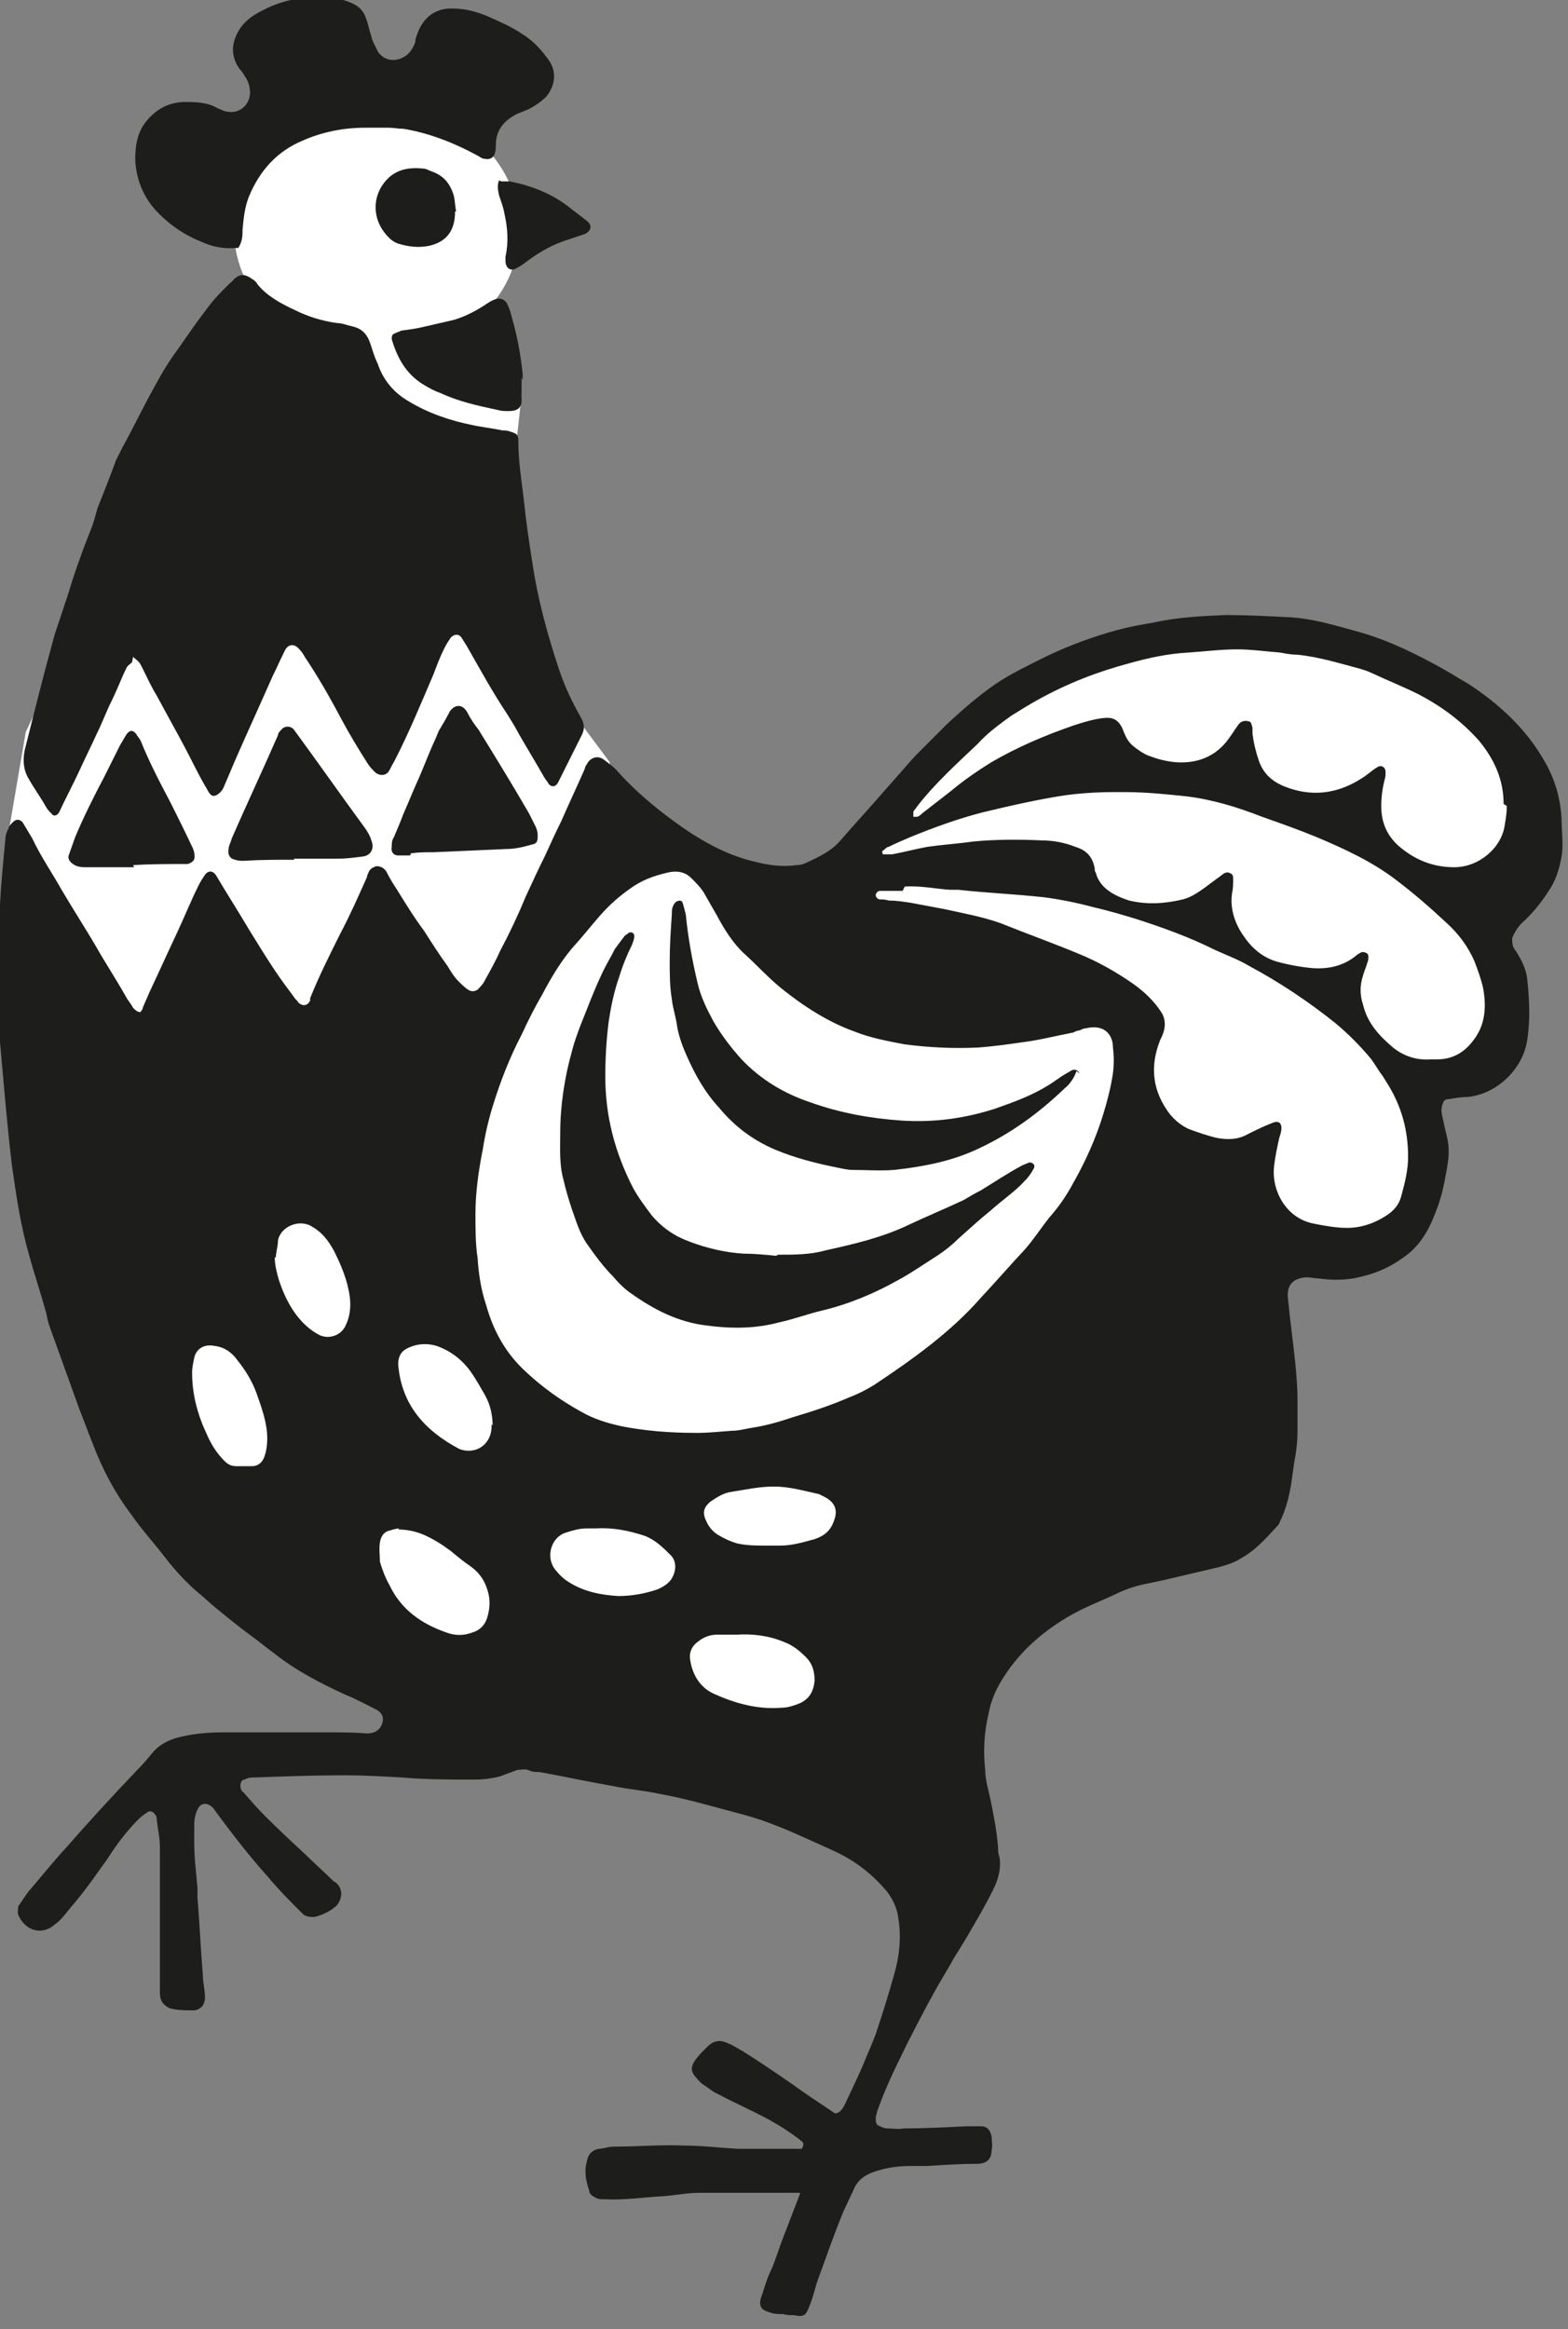 <?xml version="1.0" encoding="UTF-8"?>
<svg id="Layer_1" xmlns="http://www.w3.org/2000/svg" width="146.1" height="217" xmlns:xlink="http://www.w3.org/1999/xlink" version="1.1" viewBox="0 0 146.1 217">
  <rect x="0" y="0" width="146.1" height="217" fill="#808080" stroke="none"/>
  <!-- Generator: Adobe Illustrator 29.3.1, SVG Export Plug-In . SVG Version: 2.1.0 Build 151)  -->
  <defs>
    <style>
      .st0 {
        fill: #1d1d1b;
      }

      .st1 {
        fill: #fff;
      }
    </style>
  </defs>
  <polygon class="st1" points="2.4 68.2 .4 79.9 11 110.4 18.4 140.1 45.4 159.7 82.5 163.5 107.6 139.8 117.2 116.7 127.6 115.8 132.7 112.8 132.2 102 139.6 98.1 139.6 86.2 143.1 75.5 138.8 66.7 126.8 61 110 59.4 99.2 62.7 87.8 70.6 73.8 83.6 57.4 78.5 56.8 71 53.9 67.1 43.5 53.2 48.1 41.4 48.6 36.8 46.1 27.8 21.8 27.4 2.4 68.2"/>
  <ellipse class="st1" cx="35.1" cy="21.4" rx="13.3" ry="11.8"/>
  <g>
    <path class="st0" d="M75.1,204.7c-.2-.2-.4-.4-.7-.4-.2,0-.3,0-.5,0-2.9,0-5.8,0-8.7,0-1.1,0-2.1.2-3.2.3-1.9.1-3.8.4-5.7.3-.3,0-.6,0-.9-.2-.2-.1-.5-.3-.5-.6-.3-.9-.5-1.8-.2-2.8.1-.6.5-1,1.1-1.1.4,0,.9-.2,1.3-.2,2.2,0,4.5-.2,6.7-.1,1.6,0,3.2.2,4.9.3,1,0,2,0,3,0,.7,0,1.5,0,2.2,0,.3,0,.5,0,.8,0,.2-.3.2-.6,0-.7-1-.8-2.1-1.5-3.2-2.1-1.5-.8-3.1-1.5-4.6-2.3-.5-.2-.9-.6-1.4-.9-.3-.2-.5-.5-.7-.7-.5-.6-.4-1,0-1.6.3-.4.7-.8,1.1-1.2.6-.6,1.2-.7,2-.3.5.2.9.5,1.3.7,1.6,1,3.2,2.1,4.8,3.2,1.2.9,2.5,1.7,3.8,2.6.4,0,.7-.4.9-.8.7-1.5,1.4-2.9,2-4.4.3-.7.6-1.4.9-2.2.6-1.8,1.2-3.7,1.7-5.5.5-1.7.7-3.5.4-5.3-.1-.9-.5-1.7-1-2.4-1.4-1.7-3.1-3-5.1-3.9-2.7-1.2-5.3-2.5-8.2-3.3-2.7-.7-5.3-1.5-8.1-2-1.4-.3-2.8-.4-4.2-.7-2.3-.4-4.6-.9-6.8-1.3-.4,0-.7,0-1.1-.2-.4-.1-.7,0-1,0-.5.2-1.1.4-1.6.6-.8.2-1.6.3-2.4.3-2.3,0-4.5,0-6.8-.2-1.8-.1-3.5-.2-5.3-.2-2.8,0-5.5.1-8.3.2-.3,0-.7,0-1,.2-.3,0-.4.3-.4.6,0,.2.1.5.3.6.6.7,1.3,1.5,2,2.2,1.3,1.3,2.7,2.6,4.1,3.9.7.7,1.4,1.3,2.1,2,.1.1.2.2.4.3.8.7.5,1.7,0,2.2-.6.5-1.2.8-2,1-.4,0-.8,0-1.1-.3-1.1-1.1-2.2-2.2-3.2-3.4-1.8-2-3.5-4.2-5.1-6.4-.5-.6-1.2-.6-1.5.1-.2.4-.3.9-.3,1.4,0,.6,0,1.2,0,1.8,0,1.4.2,2.8.3,4.1,0,.3,0,.6,0,.9.2,2.4.3,4.8.5,7.2,0,.7.2,1.4.2,2.1,0,.6-.3,1.1-1,1.2-.8,0-1.6,0-2.3-.2-.6-.3-.9-.7-.9-1.4,0-2.2,0-4.5,0-6.7,0-2.3,0-4.6,0-6.9,0-.9-.2-1.7-.3-2.6,0-.2,0-.3-.2-.5-.1-.2-.4-.3-.6-.2-.3.2-.6.4-.9.7-1.1,1.1-2,2.3-2.9,3.7-.5.7-1,1.4-1.5,2.1-.6.8-1.2,1.6-1.9,2.4-.5.6-.9,1.2-1.5,1.6-1.1,1-2.7.7-3.4-.9-.1-.3,0-.5,0-.8.3-.4.6-.9.9-1.3,1.2-1.4,2.4-2.9,3.6-4.2,2.1-2.4,4.3-4.8,6.5-7.1.6-.6,1.1-1.2,1.6-1.8.7-.8,1.7-1.2,2.6-1.4,1.3-.3,2.6-.4,3.9-.4,3.3,0,6.6,0,9.8,0,1.2,0,2.4,0,3.6.1.4,0,.8-.1,1.1-.4.3-.3.5-.9.3-1.3-.1-.2-.3-.4-.5-.5-1-.5-1.9-1-2.9-1.4-2.4-1.1-4.7-2.3-6.7-3.9-.7-.5-1.4-1.1-2.1-1.6-1.1-.8-2.2-1.7-3.3-2.6-.5-.4-1-.9-1.5-1.3-1.2-1-2.3-2.2-3.3-3.5-1-1.3-2.1-2.5-3-3.8-1.6-2.1-2.8-4.4-3.7-6.8-.4-1-.8-2.1-1.2-3.1-.9-2.5-1.8-5-2.7-7.5-.2-.5-.3-1-.4-1.5-.5-1.8-1.1-3.6-1.6-5.4-.8-2.8-1.2-5.6-1.6-8.4-.4-3.4-.7-6.9-1-10.3-.3-3-.3-6.1-.2-9.1,0-1.6,0-3.2.1-4.8.1-2,.3-4,.5-6.1,0-.3.1-.7.3-1,0-.2.2-.4.4-.6.3-.3.6-.3.9,0,.3.5.6,1,.9,1.5.8,1.7,1.9,3.3,2.8,4.9,1,1.7,2.1,3.4,3.1,5.1.9,1.6,1.9,3.1,2.8,4.7.2.4.5.7.7,1.1.2.2.4.4.7.4,0-.1.2-.2.2-.4.2-.5.4-.9.6-1.4.9-1.9,1.7-3.7,2.6-5.6.7-1.5,1.3-3,2-4.4.2-.4.4-.7.6-1,.3-.4.7-.4,1,0,1,1.7,2.1,3.4,3.1,5.1.8,1.3,1.6,2.6,2.4,3.8.6.9,1.2,1.7,1.8,2.5.1.2.3.3.4.5.4.4.9.3,1.1-.2,0,0,0-.1,0-.2.8-2,1.8-4,2.8-6,.9-1.7,1.7-3.5,2.5-5.3,0,0,0-.2.1-.3.1-.4.4-.6.8-.7.4,0,.7.2.9.5.3.6.6,1.1,1,1.7.8,1.3,1.6,2.6,2.5,3.8.7,1.1,1.4,2.2,2.2,3.3.3.5.6,1,1,1.4.3.3.6.6.9.8.3.2.6.2.9,0,.3-.3.5-.5.7-.9.5-.9,1-1.8,1.4-2.7.9-1.7,1.7-3.4,2.4-5.1.6-1.3,1.2-2.6,1.8-3.8.5-1.1,1-2.2,1.5-3.2.7-1.6,1.5-3.3,2.2-4.9,0-.2.2-.4.3-.6.4-.5,1-.6,1.5-.2.4.3.8.6,1.1.9,1.4,1.6,3,3,4.7,4.3,2.5,1.9,5.2,3.6,8.3,4.3,1.2.3,2.5.5,3.8.3.4,0,.7-.1,1.1-.3,1.1-.5,2.3-1.1,3.1-2.1,1.3-1.5,2.6-2.9,3.9-4.4.7-.8,1.5-1.7,2.2-2.5.5-.6,1-1.1,1.5-1.6.7-.7,1.5-1.5,2.2-2.2,1.5-1.4,3-2.7,4.6-3.8,1.5-1,3.2-1.8,4.8-2.6,2.1-1,4.3-1.8,6.5-2.4,1.1-.3,2.2-.5,3.4-.7,2.2-.5,4.5-.6,6.7-.7,1.9,0,3.8.1,5.8.2,2.3.1,4.5.8,6.7,1.4,2.8.8,5.4,2.1,7.9,3.5.7.4,1.5.9,2.2,1.3,2.9,1.9,5.4,4.2,7.1,7.2,1,1.7,1.5,3.5,1.6,5.4,0,1.2.2,2.4,0,3.5-.2,1.1-.5,2.2-1.2,3.2-.7,1.1-1.5,2.1-2.5,3-.4.4-.7.9-.9,1.4,0,.4,0,.7.2,1,0,.1.2.2.2.3.5.8.9,1.6,1,2.5.2,1.9.3,3.8,0,5.7-.4,2.7-2.8,5-5.5,5.3-.6,0-1.2.1-1.8.2-.4,0-.5.2-.6.5-.2.6,0,1.1.1,1.6.1.6.3,1.2.4,1.8.2,1.1,0,2.2-.2,3.2-.2,1.2-.5,2.4-1,3.6-.6,1.6-1.5,3.1-3,4.1-1.1.8-2.4,1.4-3.7,1.7-1.4.4-2.8.4-4.2.2-.4,0-.7-.1-1.1-.1-1.3.1-1.8.8-1.7,1.9.2,2.1.5,4.2.7,6.2.1,1.1.2,2.2.2,3.3,0,.9,0,1.9,0,2.8,0,1-.1,2-.3,3-.1.7-.2,1.4-.3,2.1-.2,1.2-.5,2.4-1.1,3.6,0,.1-.2.3-.3.4-1,1.1-2,2.2-3.3,2.9-.6.4-1.3.6-2,.8-1.7.4-3.4.8-5.1,1.2-.5.1-.9.2-1.4.3-1.1.2-2.1.5-3.1,1-1.5.7-3.1,1.3-4.6,2.2-2.5,1.5-4.6,3.4-6.1,5.9-.6,1-1,2-1.2,3.1-.4,1.7-.5,3.5-.3,5.2,0,.9.3,1.9.5,2.8.3,1.5.6,3,.7,4.5,0,.2,0,.5.1.7.2.9,0,1.8-.3,2.6-.4.9-.9,1.8-1.4,2.7-.8,1.4-1.6,2.8-2.5,4.2-.6,1.1-1.3,2.2-1.9,3.3-.2.4-.4.7-.6,1.1-.9,1.7-1.8,3.4-2.6,5.1-.8,1.6-1.5,3.2-2.1,4.9,0,.2-.1.3-.1.5,0,.4,0,.7.4.8.2.1.4.2.7.2.5,0,1,.1,1.5,0,1.9,0,3.8-.1,5.8-.2.5,0,.9,0,1.4,0,.6,0,.9.4,1,1,0,.4.1.8,0,1.2,0,.9-.5,1.3-1.4,1.3-1.5,0-3,.1-4.6.2-.5,0-1,0-1.5,0-1,0-2,.1-3,.4-1.1.3-2,.8-2.4,1.9-.3.6-.6,1.3-.9,1.9-.9,2.2-1.7,4.5-2.5,6.7-.2.7-.4,1.5-.7,2.2-.3.8-.5,1-1.4.8-.3,0-.7,0-1-.1-.5,0-.9,0-1.4-.2-.7-.2-.9-.6-.7-1.3.3-.8.5-1.7.9-2.5.5-1.1.8-2.2,1.2-3.2.5-1.3,1-2.6,1.5-3.9.1-.4.4-.7.3-1.1ZM65.1,133.5c.7,0,1.9-.1,3.1-.2.7,0,1.3-.2,2-.3,1.3-.2,2.6-.6,3.8-1,1.7-.5,3.5-1.1,5.1-1.8.8-.3,1.6-.7,2.4-1.2,3.6-2.4,7.1-4.9,9.9-8.1,1.4-1.5,2.7-3,4.1-4.5.8-.9,1.5-2,2.3-3,.8-.9,1.5-1.9,2.1-3,1.2-2.1,2.2-4.3,2.9-6.6.4-1.3.7-2.5.9-3.8.1-.8.1-1.6,0-2.4,0-1.2-.8-2.2-2.5-1.8-.2,0-.4.1-.6.2-.2,0-.4.1-.6.2-1.6.3-3.1.7-4.7.9-1.4.2-2.8.4-4.2.5-2.3.1-4.5,0-6.8-.3-1.6-.3-3.2-.6-4.7-1.2-2.5-.9-4.8-2.4-6.9-4.1-1.2-1-2.2-2.1-3.3-3.1-1.1-1-1.9-2.3-2.6-3.6-.4-.7-.8-1.4-1.2-2.1-.3-.5-.7-.9-1.2-1.4-.6-.6-1.4-.7-2.2-.5-1.3.3-2.4.7-3.5,1.5-1,.7-1.9,1.5-2.7,2.4-.8.9-1.5,1.8-2.3,2.7-1.3,1.4-2.3,3.1-3.2,4.8-.7,1.2-1.3,2.4-1.9,3.7-1.1,2.1-2,4.4-2.7,6.7-.4,1.3-.7,2.6-.9,3.9-.4,2-.7,4.1-.7,6.1,0,1.4,0,2.8.2,4.1.1,1.5.3,2.9.8,4.4.7,2.5,1.9,4.6,3.8,6.3,1.5,1.4,3.2,2.6,5,3.6,1.2.7,2.5,1.1,3.9,1.4,2.1.4,4.3.6,6.9.6ZM84.1,83c-.5,0-1,0-1.5,0-.2,0-.4,0-.6,0-.2,0-.4.2-.4.4,0,.2.2.4.4.4.3,0,.5,0,.8.1.7,0,1.3.1,2,.2,1.1.2,2.1.4,3.2.6,1.8.4,3.5.7,5.2,1.3,2.5,1,5,1.9,7.4,2.9,1.7.7,3.3,1.6,4.9,2.7,1,.7,2,1.6,2.7,2.7.4.6.4,1.3.2,1.9-.1.3-.2.5-.3.7-1,2.5-.7,4.8.9,6.9.5.6,1.1,1.1,1.8,1.4.8.3,1.7.6,2.5.8,1,.2,2,.2,2.9-.3.8-.4,1.6-.8,2.4-1.1.5-.2.8,0,.8.5,0,.3-.1.6-.2.9-.2.9-.4,1.8-.5,2.8-.2,2.1,1.1,4.7,3.7,5.2,1,.2,2.1.4,3.1.4,1.3,0,2.5-.4,3.6-1.1.8-.5,1.3-1.1,1.5-2,.3-1.1.6-2.3.6-3.5,0-2.5-.6-4.7-1.9-6.8-.2-.3-.3-.5-.5-.8-.4-.5-.7-1.1-1.1-1.6-1-1.2-2.1-2.3-3.3-3.3-2.5-2-5.2-3.8-8-5.3-1-.6-2.1-1-3.2-1.5-2.4-1.2-4.9-2.1-7.4-2.9-1.3-.4-2.7-.8-4-1.1-1.5-.4-3-.7-4.5-.9-2.7-.3-5.3-.4-8-.7-.3,0-.5,0-.8,0-1.4-.1-2.8-.4-4.2-.3ZM104.6,73.8c-.3,0-.6,0-.9,0-1.5,0-3,.1-4.5.3-2.6.4-5.2,1-7.7,1.6-2.3.6-4.5,1.4-6.7,2.3-.7.3-1.4.6-2,.9-.2,0-.4.3-.6.4,0,0,0,.3.1.3.3,0,.5,0,.8,0,1.1-.2,2.2-.5,3.3-.7,1.4-.2,2.9-.3,4.3-.5,2.1-.2,4.3-.2,6.4-.1,1,0,2.1.2,3.1.6,1,.3,1.6.9,1.8,2,0,.1,0,.3.1.4.2.8.7,1.4,1.5,1.9.5.3,1,.5,1.6.7,1.7.4,3.3.3,5-.1.8-.2,1.5-.7,2.2-1.2.5-.4,1.1-.8,1.6-1.2.2-.1.4-.2.7,0,.2.1.2.3.2.5,0,.4,0,.9-.1,1.3-.2,1.4.2,2.7,1,3.9.8,1.2,1.8,2.1,3.2,2.5,1.1.3,2.2.5,3.3.6,1.5.1,2.9-.2,4.1-1.2.1-.1.3-.2.5-.3.3,0,.6.1.6.4,0,.2,0,.4-.1.6-.1.4-.3.8-.4,1.2-.3.9-.3,1.8,0,2.7.4,1.7,1.5,2.9,2.8,4,1,.8,2.2,1.2,3.5,1.1.2,0,.4,0,.6,0,1.5,0,2.6-.7,3.4-1.8,1.1-1.4,1.2-3.1.9-4.8-.2-.9-.5-1.7-.8-2.5-.6-1.4-1.5-2.6-2.6-3.6-1.5-1.4-3.1-2.8-4.7-4-2.2-1.7-4.8-2.9-7.4-4-1.7-.7-3.4-1.3-5.1-1.9-2.3-.9-4.6-1.6-7-1.9-1.9-.2-3.8-.4-5.7-.4ZM140.1,74.9c0-2.3-.9-4.2-2.3-5.9-1.6-1.8-3.5-3.2-5.6-4.3-1.4-.7-2.9-1.3-4.4-2-.4-.2-.8-.3-1.1-.4-1.9-.5-3.8-1.1-5.8-1.3-.5,0-1.1-.1-1.6-.2-1.3-.1-2.7-.3-4-.3-1.6,0-3.1.2-4.6.3-1.9.1-3.7.5-5.5,1-3,.8-5.8,1.9-8.5,3.4-.9.5-1.7,1-2.5,1.5-1.1.8-2.2,1.6-3.1,2.6-2,1.9-4,3.7-5.7,5.9-.1.2-.3.3-.3.5,0,0,0,.3,0,.4,0,0,.2,0,.3,0,.2,0,.4-.2.5-.3.9-.7,1.8-1.4,2.7-2.1,1.2-1,2.5-1.9,3.8-2.7,2.4-1.4,5-2.5,7.6-3.4.9-.3,1.9-.6,2.8-.7.8-.1,1.3.1,1.7.8.1.2.2.5.3.7.2.5.5.9.9,1.2.4.3.8.6,1.3.8.8.3,1.5.5,2.4.6,2.1.2,3.9-.5,5.1-2.2.3-.4.6-.9.9-1.3.2-.3.6-.4.9-.3.3,0,.3.3.4.6,0,.2,0,.3,0,.5.1.9.3,1.7.6,2.6.4,1.1,1.1,1.8,2.2,2.3,2.6,1.1,5.1.8,7.4-.7.5-.3.9-.7,1.4-1,.4-.3.8,0,.8.4,0,.3,0,.5-.1.8-.2.8-.3,1.6-.3,2.4,0,1.5.5,2.7,1.6,3.7,1.5,1.3,3.2,2,5.2,2,2.3,0,4.4-1.8,4.7-3.9.1-.6.2-1.2.2-1.8ZM37.2,142.4c-.2,0-.6.1-.9.2-.5.1-.8.5-.9,1.1-.1.6,0,1.2,0,1.8.2.7.5,1.5.9,2.2,1.1,2.3,3,3.6,5.3,4.4.8.3,1.6.3,2.4,0,.7-.2,1.2-.7,1.4-1.4.3-1,.3-1.9-.1-2.9-.3-.8-.8-1.4-1.5-1.9-.6-.4-1.2-.9-1.8-1.4-.8-.6-1.6-1.1-2.5-1.5-.7-.3-1.5-.5-2.4-.5ZM68.5,152.3c-.6,0-1.1,0-1.7,0-.6,0-1.2.2-1.7.6-.6.4-.9,1-.8,1.7.2,1.4.9,2.6,2.2,3.2,2,.9,4.1,1.5,6.4,1.3.5,0,1.1-.2,1.6-.4.9-.4,1.3-1.1,1.4-2.1,0-.9-.2-1.6-.8-2.2-.6-.6-1.2-1.1-2-1.4-1.4-.6-2.9-.8-4.5-.7ZM45.9,132.8c0-.9-.2-1.9-.7-2.8-.4-.7-.8-1.4-1.2-2-.8-1.2-1.9-2.1-3.3-2.6-1-.3-2-.2-2.9.3-.5.3-.7.8-.7,1.4.3,3.8,2.5,6.2,5.7,7.9,0,0,0,0,0,0,1.6.6,3.1-.5,3-2.3ZM55.6,142.4c-.3,0-.7,0-1,0-.6,0-1.3.2-1.9.4-1.3.4-1.9,2.2-1,3.4.4.5.8.9,1.3,1.2,1.4.9,3,1.2,4.6,1.3,1.2,0,2.4-.2,3.6-.6.5-.2,1-.5,1.3-.9.5-.7.6-1.7,0-2.3-.7-.7-1.4-1.4-2.4-1.8-1.5-.5-3-.8-4.6-.7ZM24.9,134c0-1.4-.5-2.8-1-4.2-.4-1.1-1-2.1-1.8-3.1-.5-.7-1.2-1.2-2.1-1.3-.9-.2-1.7.2-1.9,1.1-.1.5-.2.9-.2,1.4,0,2,.5,3.9,1.4,5.8.4.9.9,1.7,1.6,2.4.3.3.6.5,1.1.5.5,0,1,0,1.5,0,.5,0,.9-.3,1.1-.8.2-.5.3-1.1.3-1.8ZM71.3,144c.5,0,.9,0,1.4,0,1.1,0,2.1-.3,3.2-.6.9-.3,1.5-.8,1.8-1.7.4-1,.1-1.7-.8-2.2-.2-.1-.4-.2-.6-.3-1.4-.3-2.7-.7-4.2-.7-1.4,0-2.7.3-4,.5-.7.1-1.3.5-1.9.9-.6.5-.8,1-.4,1.8.2.5.6,1,1.1,1.3.5.3,1.1.6,1.8.8.9.2,1.8.2,2.7.2ZM25.6,117.1c0,.8.2,1.5.4,2.2.5,1.5,1.2,2.9,2.3,4,.4.4.9.8,1.5,1.1.9.4,2,0,2.4-.9.4-.8.5-1.7.4-2.6-.2-1.6-.8-3-1.5-4.4-.5-.9-1.1-1.7-2-2.2-1.2-.8-3,0-3.2,1.3,0,.5-.2,1.1-.2,1.6Z"/>
    <path class="st0" d="M12.3,61.7c-.2.2-.4.3-.5.5-.5,1-.9,2.1-1.4,3.1-.5,1-.9,2.1-1.4,3.1-.5,1.1-1.1,2.3-1.6,3.4-.6,1.3-1.3,2.6-1.9,3.9-.2.3-.5.4-.7.1-.2-.2-.4-.4-.5-.6-.5-.9-1.1-1.7-1.6-2.6-.5-.8-.6-1.7-.4-2.7.9-3.6,1.8-7.2,2.8-10.8.4-1.2.8-2.4,1.2-3.6.6-2,1.3-4,2.1-6,.3-.7.5-1.5.7-2.2.6-1.5,1.2-3,1.7-4.4.2-.4.4-.8.6-1.2,1-1.8,1.9-3.7,2.9-5.5.7-1.3,1.4-2.5,2.3-3.7.9-1.3,1.8-2.6,2.8-3.9.6-.8,1.2-1.4,1.9-2.1.2-.2.4-.3.5-.5.6-.5,1-.5,1.7,0,.2.1.4.3.5.5.9,1.1,2.2,1.8,3.5,2.4,1.2.6,2.5,1,3.9,1.2.5,0,.9.2,1.4.3.9.2,1.4.7,1.7,1.6.2.6.4,1.3.7,1.9.5,1.5,1.5,2.7,2.9,3.5,1.8,1.1,3.9,1.8,5.9,2.2.9.2,1.9.3,2.8.5.2,0,.5,0,.7.1.7.2.8.3.8,1,0,1.8.3,3.6.5,5.3.2,2,.5,4,.8,5.9.5,3.4,1.4,6.7,2.5,10,.5,1.5,1.2,3,2,4.4.4.7.4,1.2,0,1.9-.7,1.4-1.4,2.8-2.1,4.2,0,0,0,0,0,0-.2.4-.6.5-.9.1-.1-.2-.3-.4-.4-.6-.8-1.4-1.6-2.7-2.4-4.1-.3-.6-.7-1.2-1-1.7-1.4-2.1-2.6-4.3-3.8-6.4-.2-.3-.3-.5-.5-.8-.3-.4-.7-.3-1,0-.2.3-.4.6-.6,1-.4.8-.7,1.6-1,2.4-1.2,2.8-2.3,5.5-3.7,8.2-.2.3-.3.6-.5.9-.3.4-.9.4-1.3,0-.2-.2-.4-.4-.6-.7-.9-1.4-1.8-2.9-2.6-4.4-1-1.9-2.1-3.8-3.3-5.6-.1-.2-.3-.5-.5-.7-.5-.6-1.1-.5-1.4.2-.4.8-.7,1.5-1.1,2.3-1.1,2.5-2.2,4.9-3.3,7.4-.4.9-.8,1.9-1.2,2.8-.1.3-.3.6-.6.8-.3.2-.5.2-.7,0-.2-.2-.3-.5-.5-.8-.7-1.2-1.3-2.5-2-3.8-.8-1.5-1.7-3.1-2.5-4.6-.5-.8-.9-1.7-1.3-2.5-.3-.6-.3-.6-.9-1.1Z"/>
    <path class="st0" d="M22,23.1c-1.2.1-2.2-.1-3.3-.6-1.5-.6-2.8-1.5-3.9-2.6-1.4-1.4-2.1-3.1-2.2-5,0-1.4.2-2.7,1.2-3.8.9-1,1.9-1.5,3.2-1.6,1.2,0,2.3,0,3.3.6.3.1.6.3.9.3.9.2,2-.4,2.1-1.7,0-.5-.1-.9-.3-1.3-.2-.3-.4-.7-.7-1-.9-1.3-.7-2.6.1-3.8.5-.7,1.2-1.2,2-1.6,1.3-.7,2.7-1.1,4.1-1.2.7,0,1.5,0,2.2,0,.7,0,1.4.2,2.1.5.7.3,1.1.8,1.3,1.4.2.5.3,1.1.5,1.7.1.5.4.9.6,1.4.9,1.3,2.5.8,3.1-.1.2-.3.3-.5.4-.8,0-.3.1-.5.2-.8.6-1.6,1.8-2.4,3.4-2.3,1.1,0,2.1.3,3.1.7,1.1.5,2.3,1,3.3,1.7,1,.6,1.8,1.5,2.5,2.5.7,1.1.5,2.3-.3,3.3-.5.5-1.1.9-1.7,1.2-.3.1-.7.3-1,.4-1.2.6-2,1.5-2,2.9,0,.3,0,.5-.1.8-.1.4-.5.6-.9.5-.3,0-.5-.2-.7-.3-2.2-1.2-4.5-2.1-6.9-2.5-.5,0-.9-.1-1.4-.1-.7,0-1.5,0-2.2,0-2,0-4,.4-5.8,1.2-2.4,1-4,2.8-5,5.2-.4,1-.5,2-.6,3.1,0,.5,0,1.1-.4,1.7Z"/>
    <path class="st0" d="M38.2,79.7c-.4,0-.7,0-1.1,0-.4,0-.7-.3-.6-.8,0-.3,0-.6.2-.9.3-.7.6-1.4.9-2.2.4-.9.8-1.9,1.2-2.8.6-1.3,1.1-2.7,1.7-4,.2-.4.3-.8.5-1.1.3-.5.6-1,.9-1.6.4-.6,1.1-.8,1.6,0,.3.6.7,1.2,1.1,1.7,1.6,2.6,3.2,5.2,4.7,7.8.2.4.4.8.6,1.2.1.2.2.5.2.8,0,.5,0,.8-.6.9-.7.2-1.5.4-2.3.4-2.3.1-4.5.2-6.8.3-.7,0-1.4,0-2.1.1,0,0,0,0,0,0Z"/>
    <path class="st0" d="M27.4,80.1c-1.6,0-3.1,0-4.7.1-.3,0-.5,0-.8-.1-.5-.1-.7-.5-.6-1,0-.3.2-.6.3-1,1.4-3.2,2.9-6.4,4.3-9.6,0-.2.2-.4.3-.5.3-.4.9-.4,1.2,0,2.2,3,4.3,6,6.5,9,.3.4.6.9.7,1.3.3.7,0,1.4-.8,1.5-.8.1-1.5.2-2.3.2-1.4,0-2.8,0-4.1,0Z"/>
    <path class="st0" d="M48.6,35.2c0,.5,0,1.1,0,1.6,0,.2,0,.3,0,.5,0,.7-.4,1-1.2,1-.3,0-.7,0-1-.1-1.9-.4-3.7-.8-5.4-1.6-.6-.2-1.1-.5-1.6-.8-1.6-1-2.4-2.5-2.9-4.2,0-.2,0-.4.2-.5.2-.1.5-.2.7-.3.8-.1,1.5-.2,2.3-.4.9-.2,1.7-.4,2.6-.6,1-.3,2-.8,2.9-1.4.3-.2.6-.4.9-.5.5-.2,1,0,1.2.5.2.4.3.8.4,1.2.5,1.7.8,3.4,1,5.2,0,.2,0,.4,0,.6,0,0,0,0,0,0Z"/>
    <path class="st0" d="M12.5,80.8c-1.5,0-2.9,0-4.4,0-.4,0-.9,0-1.3-.3-.3-.2-.5-.5-.4-.8.2-.6.4-1.1.6-1.7.8-1.9,1.7-3.7,2.7-5.6.5-1,1-2,1.5-3,.2-.3.4-.7.6-1,.3-.4.6-.4.9,0,.1.2.3.4.4.6.8,2,1.8,3.9,2.8,5.8.7,1.4,1.4,2.8,2.1,4.3,0,.1.1.2.1.4.1.5,0,.8-.6,1-.2,0-.3,0-.5,0-1.5,0-3,0-4.6.1,0,0,0,0,0,0Z"/>
    <path class="st0" d="M42.4,19.7c0,1.7-.7,2.8-2.4,3.2-1,.2-1.9.1-2.9-.2-.3-.1-.6-.3-.8-.5-1.8-1.7-1.7-4.3.1-5.8.9-.7,1.9-.8,3-.7.3,0,.6.2.9.3,1.1.4,1.7,1.2,2,2.3.1.5.1.9.2,1.4Z"/>
    <path class="st0" d="M46.7,16.9c.3,0,.5,0,.8,0,2,.4,3.8,1.1,5.4,2.3.6.5,1.2.9,1.8,1.4.5.4.4.9-.2,1.2-.6.2-1.2.4-1.8.6-1.2.4-2.3,1-3.4,1.8-.4.3-.8.6-1.2.8-.5.3-1,0-1-.7,0-.1,0-.3,0-.4.3-1.3.2-2.7-.1-4-.1-.6-.3-1.1-.5-1.7-.1-.5-.2-.9,0-1.4Z"/>
    <path class="st0" d="M72.5,116.9c1.5,0,3,0,4.4-.4,2.7-.6,5.3-1.2,7.8-2.4,1.7-.8,3.4-1.5,5.1-2.3.5-.3,1-.6,1.6-.9,1.3-.8,2.5-1.6,3.8-2.3.2-.1.5-.2.7-.3.4,0,.6.3.4.6-.2.4-.5.8-.8,1.1-.9,1-2.1,1.8-3.1,2.7-1.1.9-2.1,1.8-3.1,2.7-.7.7-1.5,1.3-2.3,1.8-1.1.7-2.1,1.4-3.2,2-2.3,1.3-4.7,2.3-7.2,2.9-1.3.3-2.6.8-4,1.1-2.2.6-4.5.6-6.7.3-2.7-.3-5-1.5-7.1-3-.6-.4-1.2-1-1.7-1.6-.9-.9-1.7-2-2.4-3-.7-1-1-2.1-1.4-3.2-.3-.9-.6-1.9-.8-2.8-.4-1.4-.3-2.9-.3-4.3,0-2.6.4-5.2,1.1-7.7.2-.8.5-1.6.8-2.4.6-1.5,1.2-3.1,1.9-4.6.4-.9.9-1.7,1.3-2.5.3-.4.6-.8.9-1.2.1-.1.3-.2.4-.3.2-.1.5,0,.5.3,0,.3-.1.5-.2.8-.5,1-.9,2-1.2,3-.5,1.4-.8,2.9-1,4.3-.2,1.6-.3,3.3-.3,5,0,3.7.9,7.1,2.6,10.4.5.9,1.1,1.7,1.7,2.5,1,1.2,2.2,2,3.6,2.5,1.6.6,3.3,1,5,1.1,1,0,2,.1,3,.2Z"/>
    <path class="st0" d="M100.3,99.8c-.2.6-.6,1.2-1.1,1.6-2.4,2.3-5,4.2-8,5.6-2.5,1.2-5.2,1.7-7.9,2-1.3.1-2.6,0-3.8,0-.5,0-.9-.1-1.4-.2-2-.4-4-.9-5.9-1.7-2.1-.9-3.8-2.2-5.2-3.9-1.3-1.4-2.2-3-3-4.8-.4-.9-.7-1.7-.9-2.7-.1-.9-.4-1.7-.5-2.6-.2-1.2-.2-2.4-.2-3.5,0-1.5.1-3,.2-4.4,0-.4,0-.7.3-1.1.2-.2.6-.3.7,0,.1.3.2.7.3,1.1.2,2.1.6,4.3,1.1,6.4.3,1.3.9,2.5,1.5,3.6.7,1.2,1.6,2.4,2.6,3.5,1.8,1.9,4,3.2,6.4,4,2.8,1,5.6,1.5,8.5,1.7,3,.2,5.9-.2,8.7-1.1,1.7-.6,3.4-1.2,5-2.2.5-.3,1-.7,1.5-1,.2-.1.5-.3.7-.4.3-.1.5,0,.7.3Z"/>
  </g>
</svg>